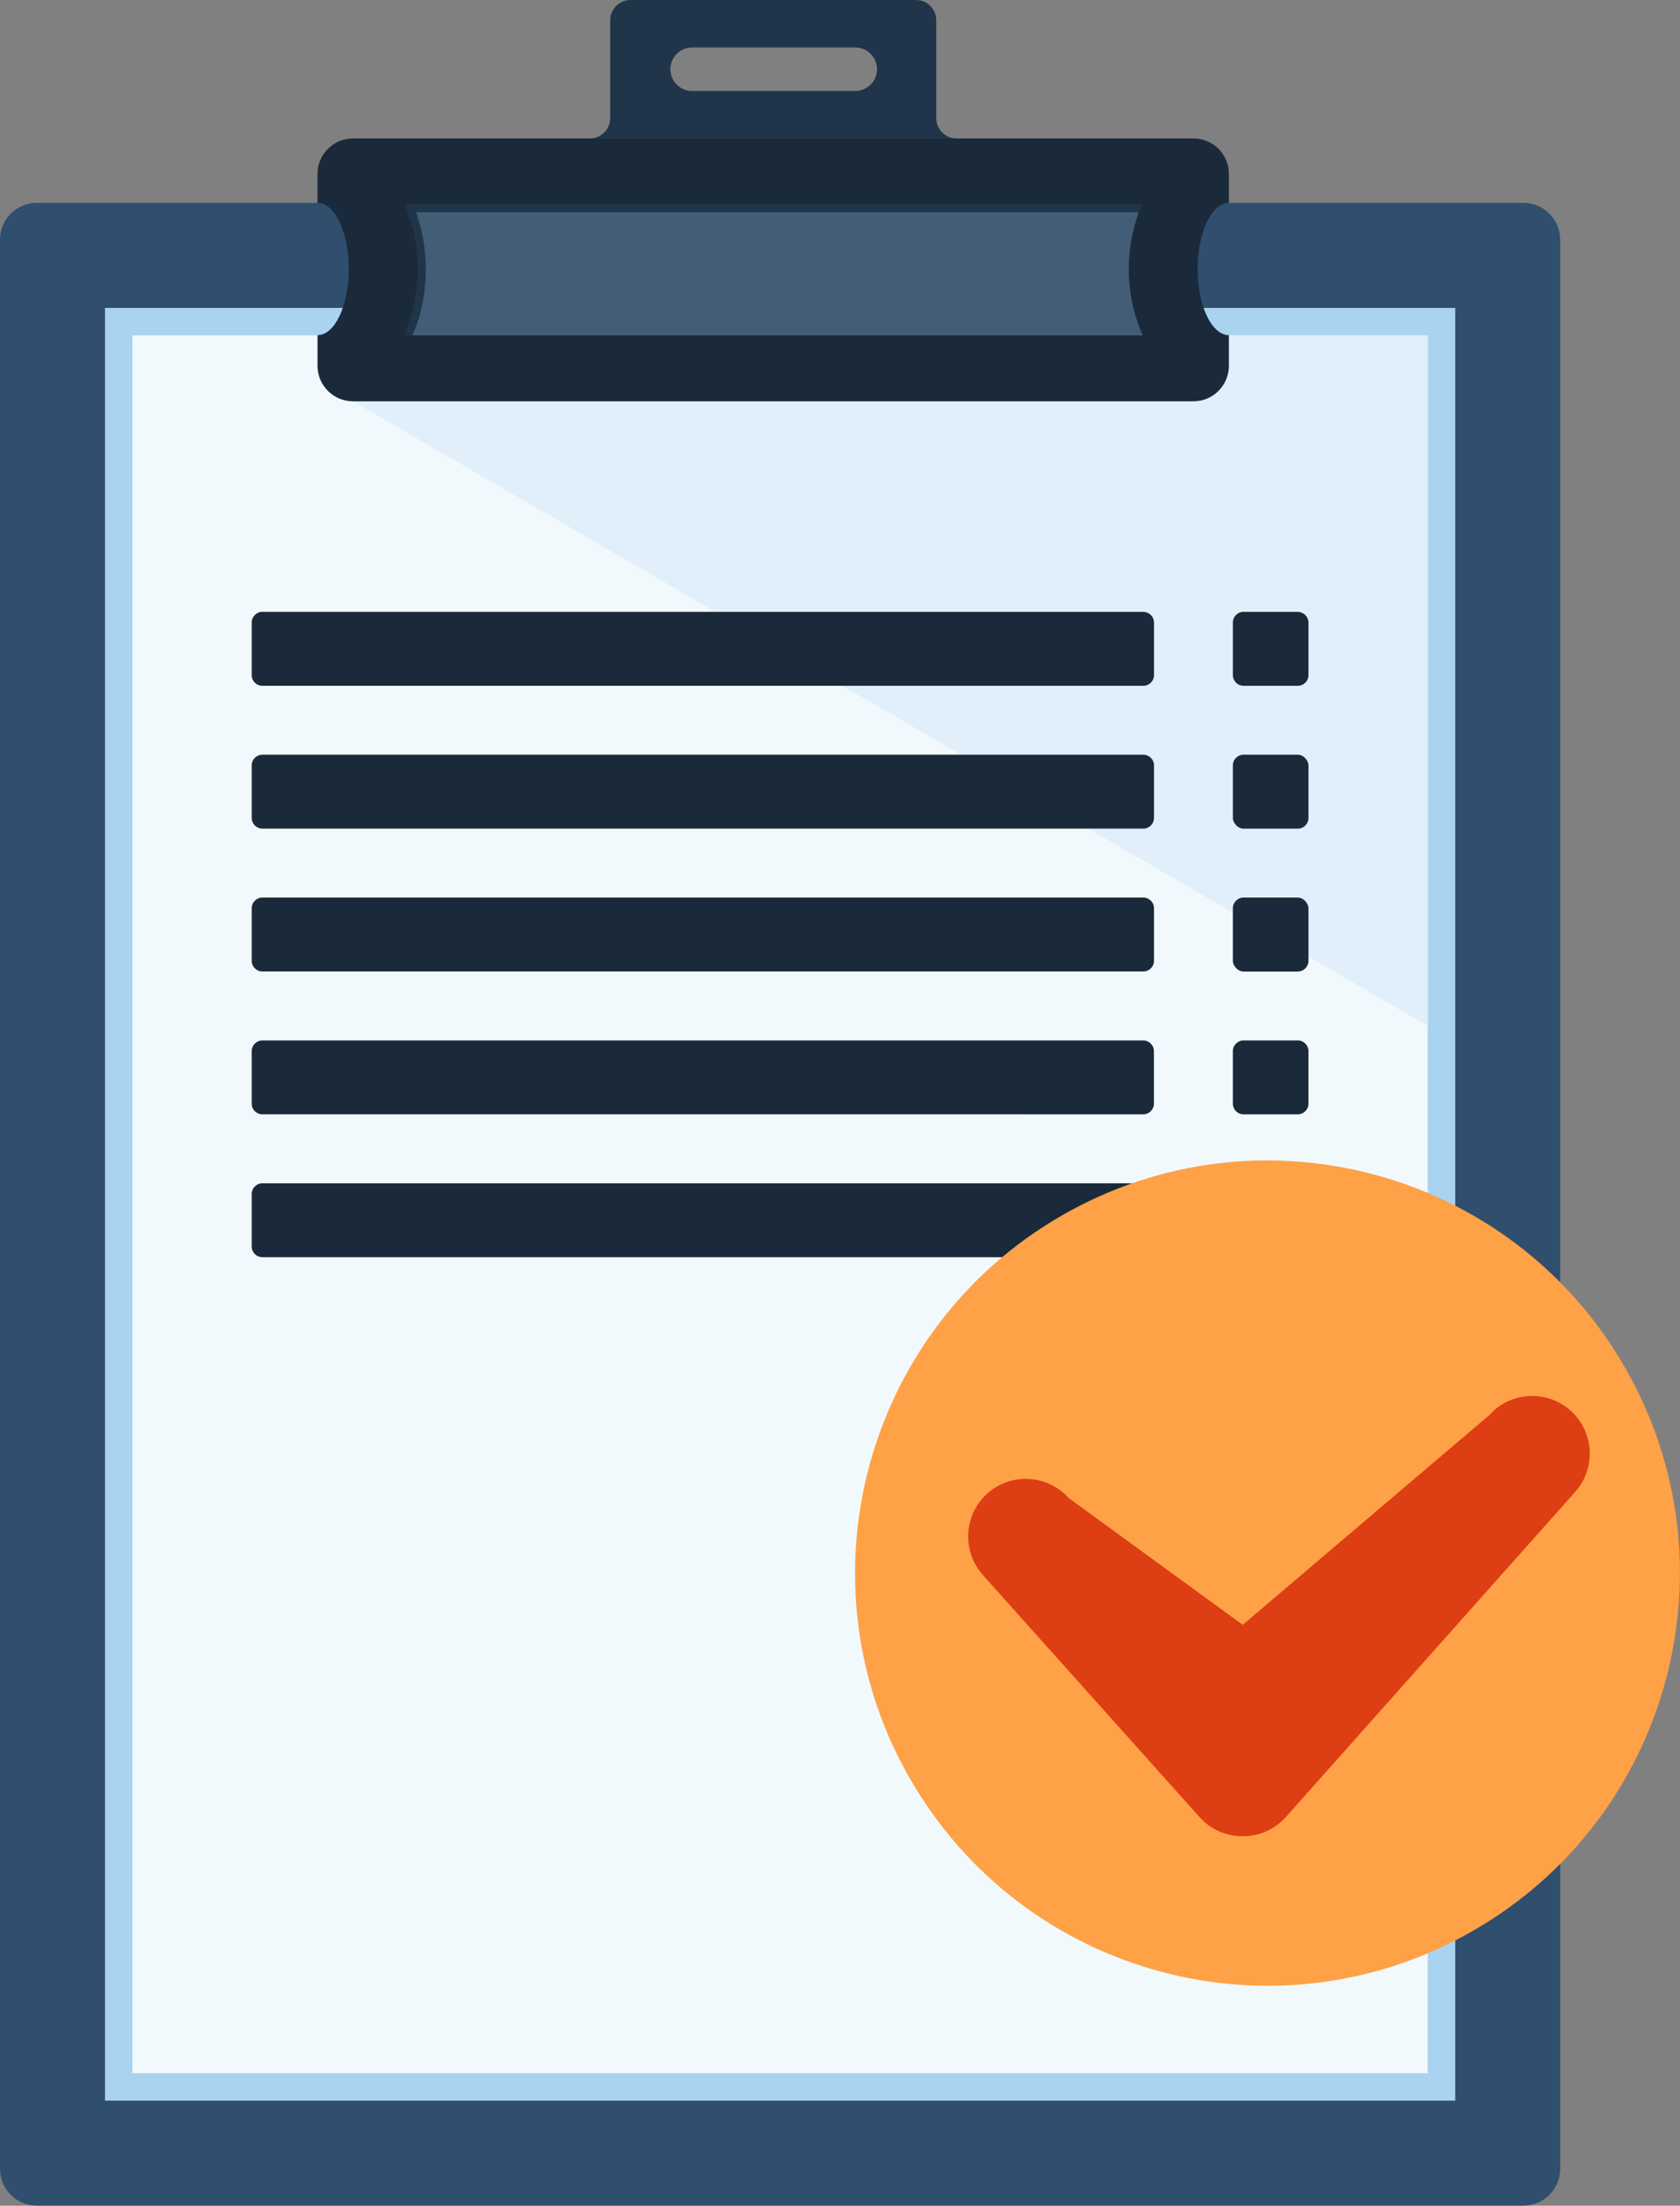 <svg xmlns="http://www.w3.org/2000/svg" id="Camada_2" viewBox="0 0 232.01 304.45"><rect x="0" y="0" width="232.01" height="304.45" fill="#808080" stroke="none"/><defs><style>.cls-1{fill:#304e6d;}.cls-2{fill:#20354a;}.cls-2,.cls-3,.cls-4,.cls-5,.cls-6,.cls-7{fill-rule:evenodd;}.cls-8,.cls-6{fill:#1a2a3a;}.cls-3{fill:#dd3e13;}.cls-4{fill:#e1effa;}.cls-5{fill:#435d76;}.cls-9{fill:#aad3ef;}.cls-7{fill:#ffa146;}.cls-10{fill:#f1f9fc;}</style></defs><g id="Layer_1"><g><path class="cls-1" d="M5.08,28H210.38c2.8,0,5.08,2.28,5.08,5.08V299.36c0,2.81-2.28,5.08-5.08,5.08H5.08c-2.8,0-5.08-2.28-5.08-5.08V33.08c0-2.8,2.28-5.08,5.08-5.08Z"></path><rect class="cls-9" x="14.5" y="42.5" width="186.47" height="247.45"></rect><rect class="cls-10" x="18.29" y="46.29" width="178.88" height="239.87"></rect><polygon class="cls-4" points="48.73 55.38 197.17 141.6 197.17 46.29 48.69 46.29 48.73 55.38"></polygon><g><g><path class="cls-8" d="M36.24,84.46h121.65c.82,0,1.48,.66,1.48,1.48v7.24c0,.82-.66,1.48-1.48,1.48H36.24c-.82,0-1.48-.66-1.48-1.48v-7.25c0-.82,.66-1.48,1.48-1.48Z"></path><path class="cls-8" d="M36.24,104.17h121.65c.82,0,1.48,.66,1.48,1.48v7.24c0,.82-.66,1.48-1.48,1.48H36.24c-.82,0-1.48-.66-1.48-1.48v-7.24c0-.82,.66-1.48,1.48-1.48Z"></path><path class="cls-8" d="M36.24,123.89h121.65c.82,0,1.48,.66,1.48,1.48v7.24c0,.82-.66,1.48-1.48,1.48H36.24c-.82,0-1.48-.66-1.48-1.48v-7.24c0-.82,.66-1.48,1.48-1.48Z"></path><path class="cls-8" d="M36.24,143.61h121.64c.82,0,1.48,.67,1.48,1.48v7.24c0,.82-.67,1.48-1.48,1.48H36.24c-.82,0-1.48-.66-1.48-1.48v-7.24c0-.82,.67-1.48,1.48-1.48Z"></path><path class="cls-8" d="M36.24,163.33h121.65c.82,0,1.48,.66,1.48,1.48v7.24c0,.82-.66,1.48-1.48,1.48H36.24c-.82,0-1.48-.66-1.48-1.48v-7.24c0-.82,.66-1.48,1.48-1.48Z"></path></g><g><path class="cls-8" d="M171.74,84.46h7.48c.82,0,1.48,.66,1.48,1.48v7.24c0,.82-.66,1.48-1.48,1.48h-7.48c-.82,0-1.48-.66-1.48-1.48v-7.25c0-.82,.66-1.48,1.48-1.48Z"></path><rect class="cls-8" x="170.26" y="104.17" width="10.44" height="10.21" rx="1.48" ry="1.48"></rect><rect class="cls-8" x="170.26" y="123.89" width="10.44" height="10.21" rx="1.48" ry="1.48"></rect><path class="cls-8" d="M171.74,143.61h7.48c.82,0,1.48,.66,1.48,1.48v7.24c0,.82-.67,1.48-1.48,1.48h-7.48c-.82,0-1.48-.66-1.48-1.48v-7.24c0-.82,.67-1.48,1.48-1.48Z"></path><path class="cls-8" d="M171.74,163.33h7.48c.82,0,1.48,.66,1.48,1.48v7.24c0,.82-.66,1.48-1.48,1.48h-7.48c-.82,0-1.48-.66-1.48-1.48v-7.24c0-.82,.66-1.48,1.48-1.48Z"></path></g></g><path class="cls-7" d="M125.73,245.61c15.73,27.24,50.56,36.57,77.79,20.84,27.24-15.72,36.57-50.55,20.84-77.79-15.72-27.24-50.55-36.57-77.79-20.85-27.24,15.73-36.57,50.56-20.85,77.8Z"></path><path class="cls-3" d="M135.73,217.38c-2.92-3.27-2.65-8.3,.62-11.23,3.27-2.92,8.3-2.65,11.23,.62l24.04,17.5,34.05-28.94c2.93-3.27,7.95-3.55,11.23-.62,3.27,2.93,3.55,7.95,.62,11.23-13.32,14.95-26.63,29.91-39.95,44.87-1.51,1.68-3.57,2.57-5.66,2.64h-.59c-2.09-.07-4.16-.96-5.66-2.64l-29.94-33.43Z"></path><path class="cls-6" d="M48.73,19.11h116.1c2.68,0,4.88,2.19,4.88,4.88v4.01c-2.39,0-4.32,4.09-4.32,9.13s1.94,9.13,4.32,9.13v4.25c0,2.68-2.2,4.88-4.88,4.88H48.73c-2.68,0-4.88-2.2-4.88-4.88v-4.25c2.39,0,4.32-4.09,4.32-9.13s-1.94-9.13-4.32-9.13v-4.01c0-2.68,2.2-4.88,4.88-4.88Z"></path><path class="cls-2" d="M55.86,28.2c1.25,2.88,1.83,6.05,1.83,8.93s-.61,6.22-1.93,9.16h102.04c-1.32-2.94-1.93-6.2-1.93-9.16s.58-6.05,1.83-8.93H55.86Z"></path><path class="cls-5" d="M57.45,29.28c.9,2.51,1.36,5.22,1.36,7.85s-.53,6.55-1.89,9.16h100.89c-1.32-2.94-1.93-6.2-1.93-9.16,0-2.52,.44-5.27,1.39-7.85H57.45Z"></path><path class="cls-2" d="M81.47,19.11c1.54,0,2.8-1.26,2.8-2.8V2.8c0-1.54,1.26-2.8,2.8-2.8h39.44c1.54,0,2.79,1.26,2.79,2.8v13.51c0,1.54,1.26,2.8,2.8,2.8h-50.62Zm14.11-12.56c-1.65,0-3,1.35-3,3.01h0c0,1.65,1.35,3,3,3h22.53c1.65,0,3.01-1.35,3.01-3h0c0-1.65-1.35-3.01-3.01-3.01h-22.53Z"></path></g></g></svg>